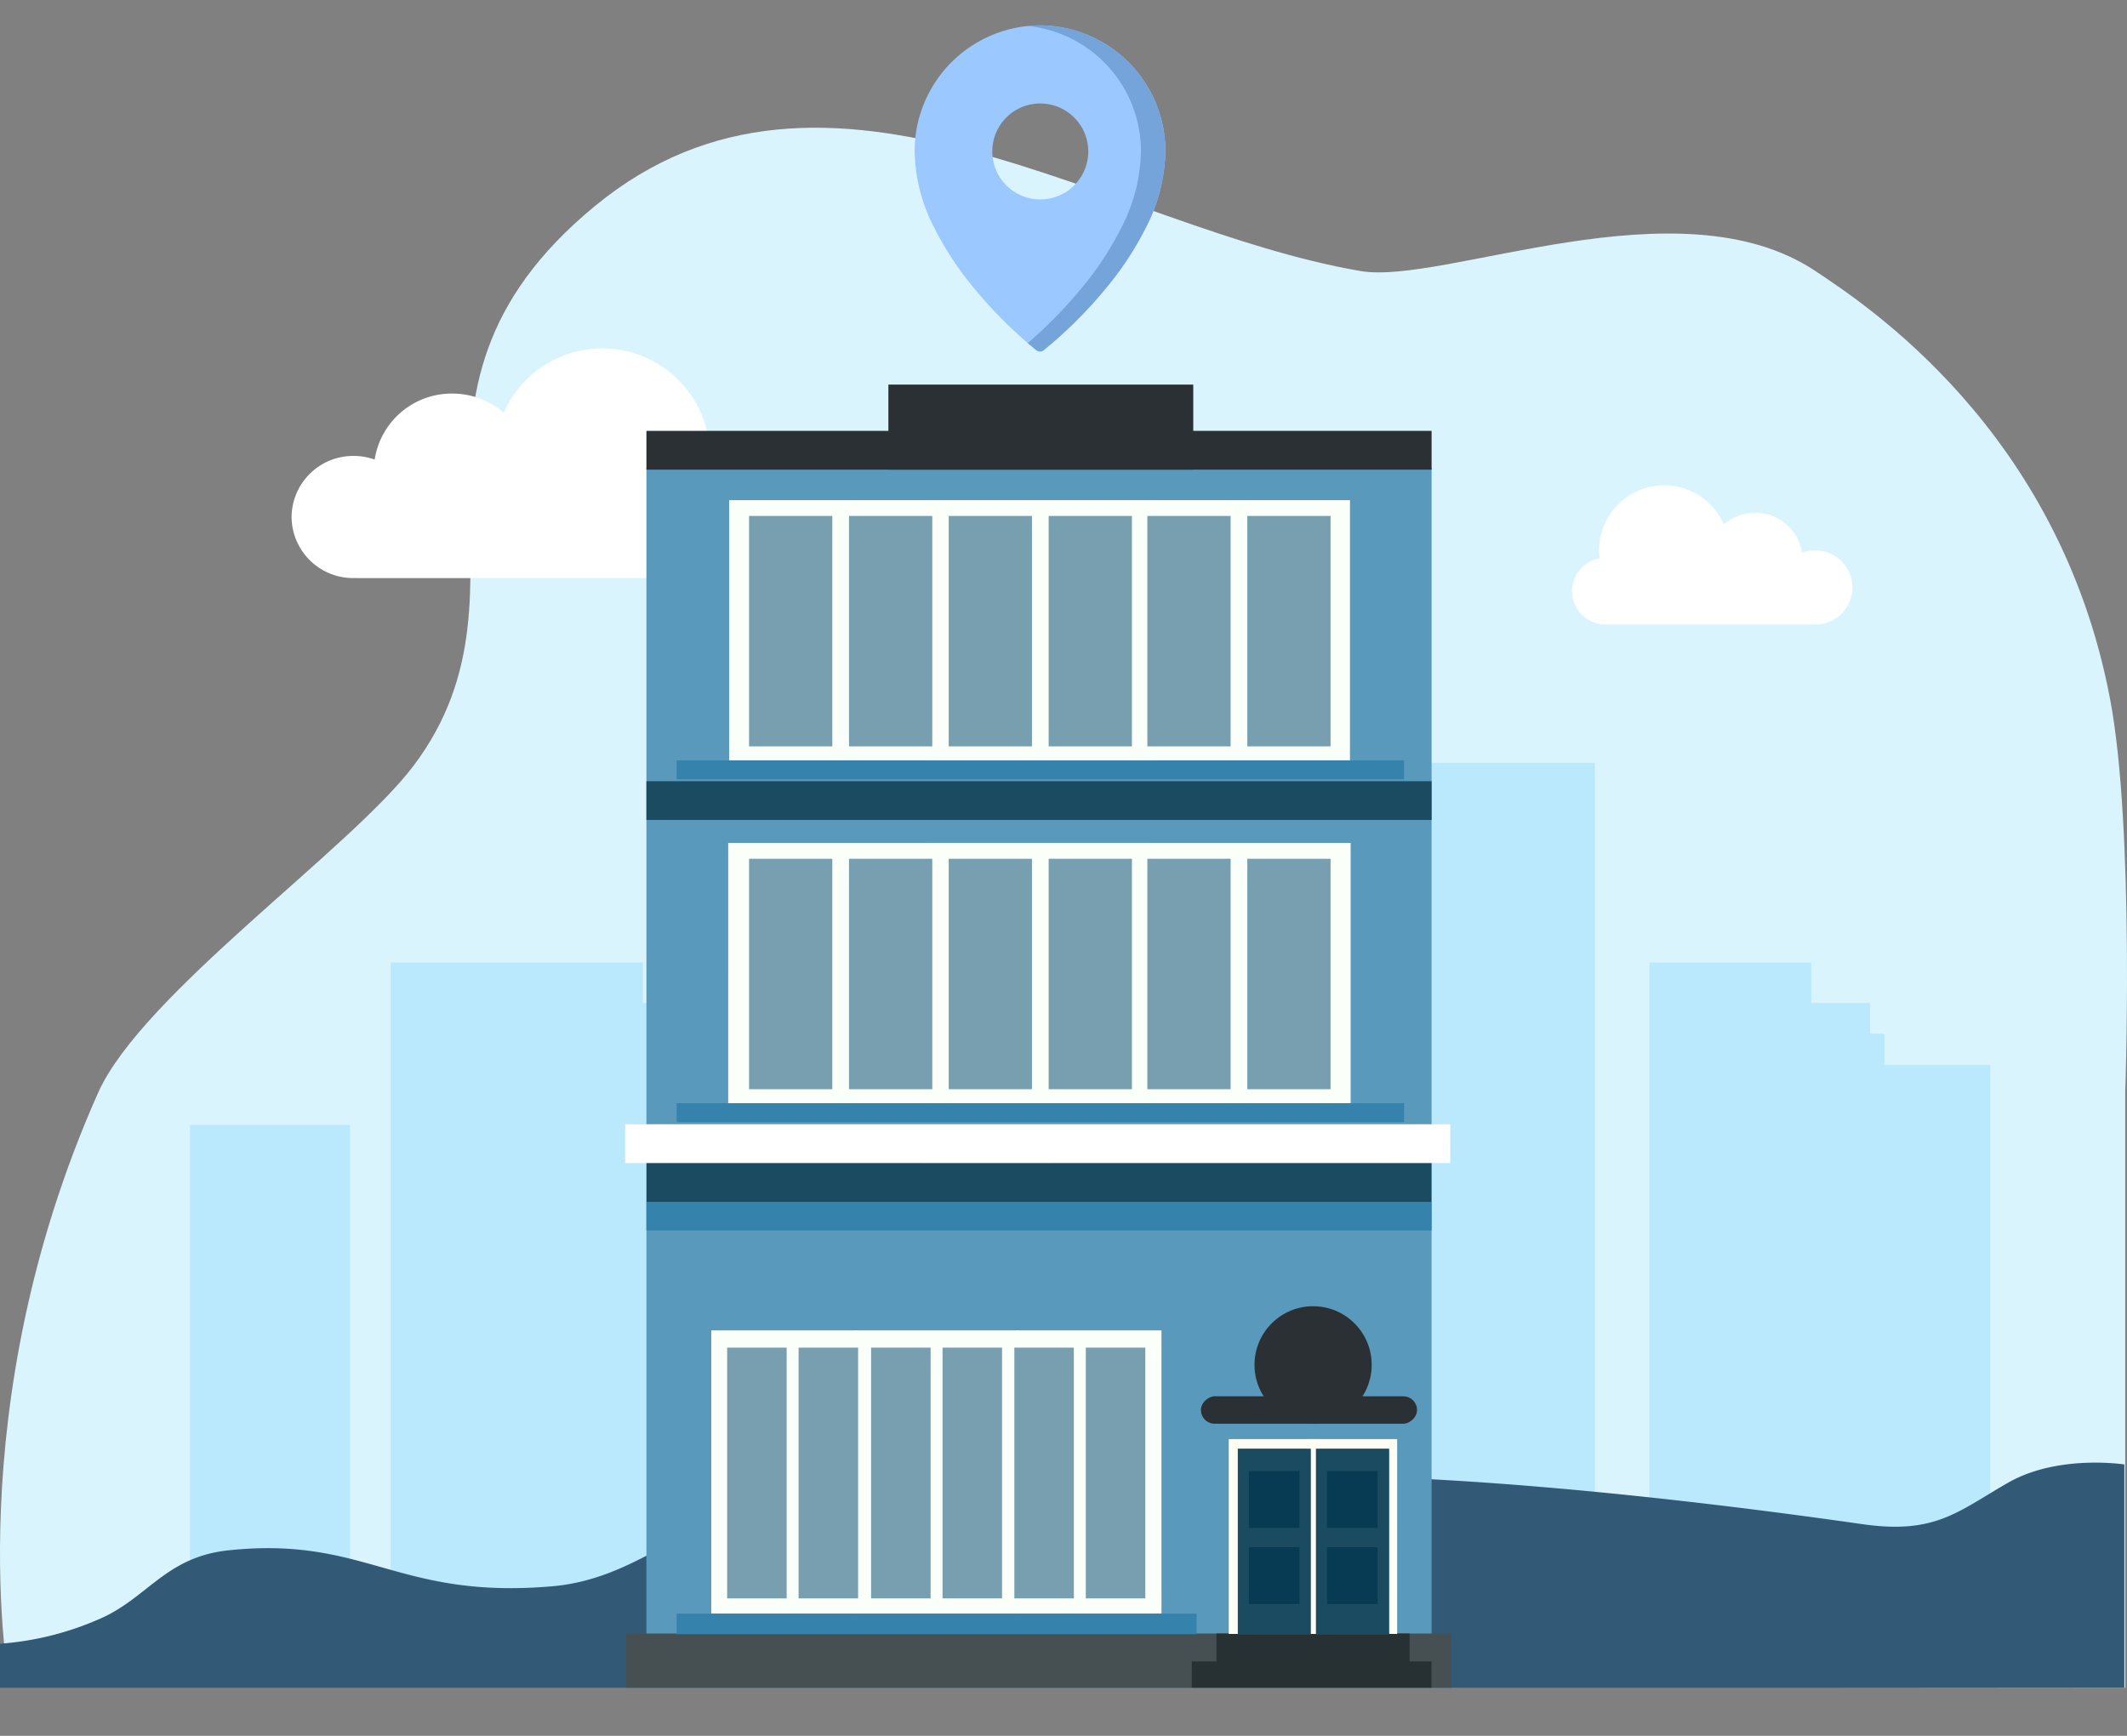<svg xmlns="http://www.w3.org/2000/svg" width="490" height="400" viewBox="0 0 490 400">
  <rect x="0" y="0" width="490" height="400" fill="#808080" stroke="none"/>
  <g id="Illustration" transform="translate(-106.999 -351.479)">
    <rect id="Rectangle_1057" data-name="Rectangle 1057" width="490" height="400" transform="translate(106.999 351.479)" fill="none"/>
    <g id="iilustration" transform="translate(-90.357 26.46)">
      <path id="Path_8272" data-name="Path 8272" d="M638.064,3767.825S625.97,3704,658.473,3631.06c10.076-22.61,58.155-56.153,72.612-75.278,31.844-42.124-11.579-85.093,41.848-129.054s118.166,5.031,176.371,14.994c19.19,3.285,73.336-20.992,104.772,0,11.294,7.542,56.168,36.581,67.9,98.688,5.637,29.835,3.477,90.523,3.477,90.523v137.25Z" transform="translate(-438.506 -3054.246)" fill="#daf4fd"/>
      <path id="Path_8264" data-name="Path 8264" d="M-18545.824,2558.024h38.313v184.368h-38.312Z" transform="translate(19072.277 -2057.23)" fill="#bae9fd"/>
      <path id="Path_8271" data-name="Path 8271" d="M-18545.824,2558.024h36.854V2669.87h-36.854Z" transform="translate(18786.953 -1973.761)" fill="#bae9fd"/>
      <path id="Path_8265" data-name="Path 8265" d="M-18629.691,2531.406h77.5v207.823h-77.5Z" transform="translate(19069.164 -2053.027)" fill="#bae9fd"/>
      <path id="Path_8266" data-name="Path 8266" d="M-18776.1,2589.251h58.143v9.334h21.178v7.077h5.139v7.2h38.02v125.707H-18776.1Z" transform="translate(19063.438 -2042.437)" fill="#bae9fd"/>
      <path id="Path_9291" data-name="Path 9291" d="M-18776.1,2589.251h37.262v9.334h13.57v7.077h3.295v7.2h24.365v125.707h-78.492Z" transform="translate(19353.438 -2042.437)" fill="#bae9fd"/>
      <path id="Path_8262" data-name="Path 8262" d="M707.736,3704.54h489.388v-51.452s-15.287-2.4-26.833,4.23-16.715,11.921-33.476,9.532-65.459-9.169-109.876-10.834-122.793,4.173-122.793,4.173a95.559,95.559,0,0,0-30.038,5.246c-11.975,4.29-22.824,14.281-38.99,15.707-35.924,3.169-42.824-11.591-74.67-8.278-14.713,1.53-18.743,11.167-30.057,15.941a69.358,69.358,0,0,1-22.657,5.588Z" transform="translate(-510.379 -2990.604)" fill="#325a77"/>
      <path id="cloud" d="M46.659.007V0H5.378v.1A6.49,6.49,0,0,0,0,6.459a6.489,6.489,0,0,0,5.344,6.347,12.194,12.194,0,0,0-.125,1.745,12.61,12.61,0,0,0,24.152,4.835,9.227,9.227,0,0,0,6.058,2.247A9.129,9.129,0,0,0,44.51,13.9a7.36,7.36,0,0,0,2.466.422,7.218,7.218,0,0,0,7.276-7.16A7.218,7.218,0,0,0,46.976,0Q46.816,0,46.659.007Z" transform="translate(459.489 468.16) rotate(180)" fill="#fff"/>
      <path id="cloud-2" data-name="cloud" d="M55.522,32.032v.007H6.4v-.124A7.666,7.666,0,0,1,6.36,16.8a14.511,14.511,0,0,1-.148-2.077A15,15,0,0,1,34.951,8.97,10.98,10.98,0,0,1,42.159,6.3,10.863,10.863,0,0,1,52.965,15.5,8.758,8.758,0,0,1,55.9,15a8.521,8.521,0,1,1,0,17.039Q55.709,32.04,55.522,32.032Z" transform="translate(559.519 436.878)" fill="#fff"/>
      <path id="cloud-3" data-name="cloud" d="M91.7.013V0H13.116L12.9,0l-.216,0H10.57v.2A12.755,12.755,0,0,0,0,12.695,12.753,12.753,0,0,0,10.5,25.169a23.966,23.966,0,0,0-.245,3.43,24.781,24.781,0,0,0,47.466,9.5,18.134,18.134,0,0,0,11.9,4.416,17.941,17.941,0,0,0,17.846-15.2,14.465,14.465,0,0,0,4.845.829,14.186,14.186,0,0,0,14.3-14.071A14.186,14.186,0,0,0,92.321,0Q92.008,0,91.7.013Z" transform="translate(371.139 458.228) rotate(180)" fill="#fff"/>
      <g id="iilustration-2" data-name="iilustration" transform="translate(-133.047 -110.824)">
        <path id="Path_9270" data-name="Path 9270" d="M6567.857-67.861h180.882V31.873H6567.857Z" transform="translate(-6088.538 780.656)" fill="#599abc"/>
        <path id="Path_9276" data-name="Path 9276" d="M6567.857-67.861h180.882V83.424H6567.857Z" transform="translate(-6088.538 611.501)" fill="#599abc"/>
        <path id="Path_9271" data-name="Path 9271" d="M6567.857-67.861h180.882v6.6H6567.857Z" transform="translate(-6088.538 780.656)" fill="#3583ac"/>
        <path id="Path_9272" data-name="Path 9272" d="M6567.858-67.861h190.1v8.935h-190.1Z" transform="translate(-6093.455 762.786)" fill="#fff"/>
        <path id="Path_9275" data-name="Path 9275" d="M6567.857-67.861h180.881v8.935H6567.857Z" transform="translate(-6088.538 771.721)" fill="#1b4b61"/>
        <path id="Path_9290" data-name="Path 9290" d="M6567.857-67.861h180.881v8.935H6567.857Z" transform="translate(-6088.538 683.721)" fill="#1b4b61"/>
        <path id="Path_9281" data-name="Path 9281" d="M6567.857-67.861h180.881v8.935H6567.857Z" transform="translate(-6088.538 602.99)" fill="#2b3034"/>
        <path id="Path_9282" data-name="Path 9282" d="M6567.858-67.861h70.231v19.6h-70.231Z" transform="translate(-6032.794 592.328)" fill="#2b3034"/>
        <path id="Path_9256" data-name="Path 9256" d="M6557.993,143.647h190.1v12.48h-190.1Z" transform="translate(-6083.313 668.616)" fill="#464f52"/>
        <path id="Path_9257" data-name="Path 9257" d="M6706.724,143.647h44.481v6.43h5.061v6.05H6701.04v-6.05h5.684Z" transform="translate(-6096.086 668.616)" fill="#273033"/>
        <path id="Path_9258" data-name="Path 9258" d="M6721.738,29.758h-2.117v-44.9h20.8v44.9H6738.6V-12.858h-16.864Z" transform="translate(-6106.152 782.607)" fill="#fffff6"/>
        <path id="Path_9289" data-name="Path 9289" d="M6721.738,29.758h-2.117v-44.9h20.8v44.9H6738.6V-12.858h-16.864Z" transform="translate(-6088.152 782.607)" fill="#fffff6"/>
        <path id="Path_9259" data-name="Path 9259" d="M6727.75-7.333h16.828V35.515H6727.75V-7.333" transform="translate(-6112.194 777.004)" fill="#1b4b61"/>
        <path id="Path_9288" data-name="Path 9288" d="M6727.75-7.333h16.828V35.515H6727.75V-7.333" transform="translate(-6094.194 777.004)" fill="#1b4b61"/>
        <path id="Path_9260" data-name="Path 9260" d="M6737.7,10.934h11.659V24.027H6737.7Z" transform="translate(-6119.589 763.903)" fill="#063b53"/>
        <path id="Path_9286" data-name="Path 9286" d="M6737.7,10.934h11.659V24.027H6737.7Z" transform="translate(-6101.589 763.903)" fill="#063b53"/>
        <path id="Path_9261" data-name="Path 9261" d="M6737.7,10.934h11.659V24.027H6737.7Z" transform="translate(-6119.589 781.435)" fill="#063b53"/>
        <path id="Path_9287" data-name="Path 9287" d="M6737.7,10.934h11.659V24.027H6737.7Z" transform="translate(-6101.589 781.435)" fill="#063b53"/>
        <g id="Group_30299" data-name="Group 30299">
          <path id="Path_9262" data-name="Path 9262" d="M6605.729-15.145h33.807v65.26h-33.807Z" transform="translate(-6111.471 757.56)" fill="#fafffa"/>
          <path id="Path_9266" data-name="Path 9266" d="M6605.729-15.145h37.934v65.26h-37.934Z" transform="translate(-6078.434 757.56)" fill="#fafffa"/>
          <path id="Path_9284" data-name="Path 9284" d="M6605.729-15.145h33.679v65.26h-33.679Z" transform="translate(-6041.434 757.56)" fill="#fafffa"/>
          <path id="Path_9263" data-name="Path 9263" d="M6613.779-3.775h13.709V54.009h-13.709Z" transform="translate(-6115.863 750.163)" fill="#236181" opacity="0.609"/>
          <path id="Path_9267" data-name="Path 9267" d="M6613.779-3.775h13.709V54.009h-13.709Z" transform="translate(-6082.699 750.163)" fill="#236181" opacity="0.609"/>
          <path id="Path_9283" data-name="Path 9283" d="M6613.779-3.775h13.709V54.009h-13.709Z" transform="translate(-6049.699 750.163)" fill="#236181" opacity="0.609"/>
          <path id="Path_9264" data-name="Path 9264" d="M6613.779-3.775h13.709V54.009h-13.709Z" transform="translate(-6099.403 750.163)" fill="#236181" opacity="0.609"/>
          <path id="Path_9265" data-name="Path 9265" d="M6613.779-3.775h13.709V54.009h-13.709Z" transform="translate(-6066.239 750.163)" fill="#236181" opacity="0.609"/>
          <path id="Path_9285" data-name="Path 9285" d="M6613.779-3.775h13.709V54.009h-13.709Z" transform="translate(-6033.239 750.163)" fill="#236181" opacity="0.609"/>
          <path id="Path_9268" data-name="Path 9268" d="M6600.386,91.272H6720.17v4.744H6600.386Z" transform="translate(-6114.108 716.403)" fill="#3583ac"/>
        </g>
        <g id="Group_30300" data-name="Group 30300" transform="translate(0 -112.33)">
          <path id="Path_9262-2" data-name="Path 9262" d="M6605.728-15.145H6652.3V44.829h-46.574Z" transform="translate(-6107.564 757.56)" fill="#fafffa"/>
          <path id="Path_9266-2" data-name="Path 9266" d="M6605.728-15.145h53.07V44.829h-53.07Z" transform="translate(-6062.066 757.56)" fill="#fafffa"/>
          <path id="Path_9284-2" data-name="Path 9284" d="M6605.728-15.145h46.126V44.829h-46.126Z" transform="translate(-6010.302 757.56)" fill="#fafffa"/>
          <path id="Path_9263-2" data-name="Path 9263" d="M6613.779-3.775h19.179v53.1h-19.179Z" transform="translate(-6110.815 749.841)" fill="#779fb0"/>
          <path id="Path_9267-2" data-name="Path 9267" d="M6613.779-3.775h19.179v53.1h-19.179Z" transform="translate(-6064.821 749.841)" fill="#779fb0"/>
          <path id="Path_9283-2" data-name="Path 9283" d="M6613.779-3.775h19.179v53.1h-19.179Z" transform="translate(-6019.058 749.841)" fill="#779fb0"/>
          <path id="Path_9264-2" data-name="Path 9264" d="M6613.779-3.775h19.179v53.1h-19.179Z" transform="translate(-6087.788 749.841)" fill="#779fb0"/>
          <path id="Path_9265-2" data-name="Path 9265" d="M6613.779-3.775h19.179v53.1h-19.179Z" transform="translate(-6041.794 749.841)" fill="#779fb0"/>
          <path id="Path_9285-2" data-name="Path 9285" d="M6613.779-3.775h19.179v53.1h-19.179Z" transform="translate(-5996.03 749.841)" fill="#779fb0"/>
          <path id="Path_9268-2" data-name="Path 9268" d="M6600.385,91.272h167.58v4.36h-167.58Z" transform="translate(-6114.107 711.118)" fill="#3583ac"/>
        </g>
        <g id="Group_30301" data-name="Group 30301" transform="translate(0 -191.33)">
          <path id="Path_9262-3" data-name="Path 9262" d="M6605.728-15.145h46.362V44.829h-46.362Z" transform="translate(-6107.352 757.56)" fill="#fafffa"/>
          <path id="Path_9266-3" data-name="Path 9266" d="M6605.728-15.145h53.07V44.829h-53.07Z" transform="translate(-6062.066 757.56)" fill="#fafffa"/>
          <path id="Path_9284-3" data-name="Path 9284" d="M6605.727-15.145H6651.7V44.829h-45.972Z" transform="translate(-6010.302 757.56)" fill="#fafffa"/>
          <path id="Path_9263-3" data-name="Path 9263" d="M6613.779-3.775h19.179v53.1h-19.179Z" transform="translate(-6110.815 749.841)" fill="#779fb0"/>
          <path id="Path_9267-3" data-name="Path 9267" d="M6613.779-3.775h19.179v53.1h-19.179Z" transform="translate(-6064.821 749.841)" fill="#779fb0"/>
          <path id="Path_9283-3" data-name="Path 9283" d="M6613.779-3.775h19.179v53.1h-19.179Z" transform="translate(-6019.058 749.841)" fill="#779fb0"/>
          <path id="Path_9264-3" data-name="Path 9264" d="M6613.779-3.775h19.179v53.1h-19.179Z" transform="translate(-6087.788 749.841)" fill="#779fb0"/>
          <path id="Path_9265-3" data-name="Path 9265" d="M6613.779-3.775h19.179v53.1h-19.179Z" transform="translate(-6041.794 749.841)" fill="#779fb0"/>
          <path id="Path_9285-3" data-name="Path 9285" d="M6613.779-3.775h19.179v53.1h-19.179Z" transform="translate(-5996.03 749.841)" fill="#779fb0"/>
          <path id="Path_9268-3" data-name="Path 9268" d="M6600.385,91.272h167.58v4.36h-167.58Z" transform="translate(-6114.107 711.118)" fill="#3583ac"/>
        </g>
        <rect id="Rectangle_1230" data-name="Rectangle 1230" width="6.327" height="49.785" rx="3.164" transform="translate(607.062 763.926) rotate(-90)" fill="#2b3034"/>
        <circle id="Ellipse_326" data-name="Ellipse 326" cx="13.5" cy="13.5" r="13.5" transform="translate(619.403 736.843)" fill="#2b3034"/>
      </g>
      <g id="map" transform="translate(408.056 330.866)">
        <path id="Path_8787" data-name="Path 8787" d="M122.95,0A29.005,29.005,0,0,0,94.063,29.057,39.864,39.864,0,0,0,98.5,46.475a73.525,73.525,0,0,0,9.645,14.561,100.822,100.822,0,0,0,13.982,13.836,1.332,1.332,0,0,0,1.637,0,100.846,100.846,0,0,0,13.982-13.836A73.512,73.512,0,0,0,147.4,46.475a39.865,39.865,0,0,0,4.442-17.418A29.005,29.005,0,0,0,122.95,0Zm0,18a11.053,11.053,0,1,1-10.988,11.053A11.021,11.021,0,0,1,122.95,18Z" transform="translate(-94.063)" fill="#9bc9ff"/>
        <path id="Path_8788" data-name="Path 8788" d="M242.6,0c-.951,0-1.89.048-2.818.138a29.033,29.033,0,0,1,26.07,28.919,39.864,39.864,0,0,1-4.442,17.418,73.526,73.526,0,0,1-9.645,14.561,105.353,105.353,0,0,1-11.983,12.181c1.176,1.011,1.909,1.585,2,1.655a1.332,1.332,0,0,0,1.637,0A100.847,100.847,0,0,0,257.4,61.035a73.51,73.51,0,0,0,9.645-14.561,39.865,39.865,0,0,0,4.442-17.418A29,29,0,0,0,242.6,0Z" transform="translate(-213.708)" fill="#75a4db"/>
      </g>
    </g>
  </g>
</svg>
